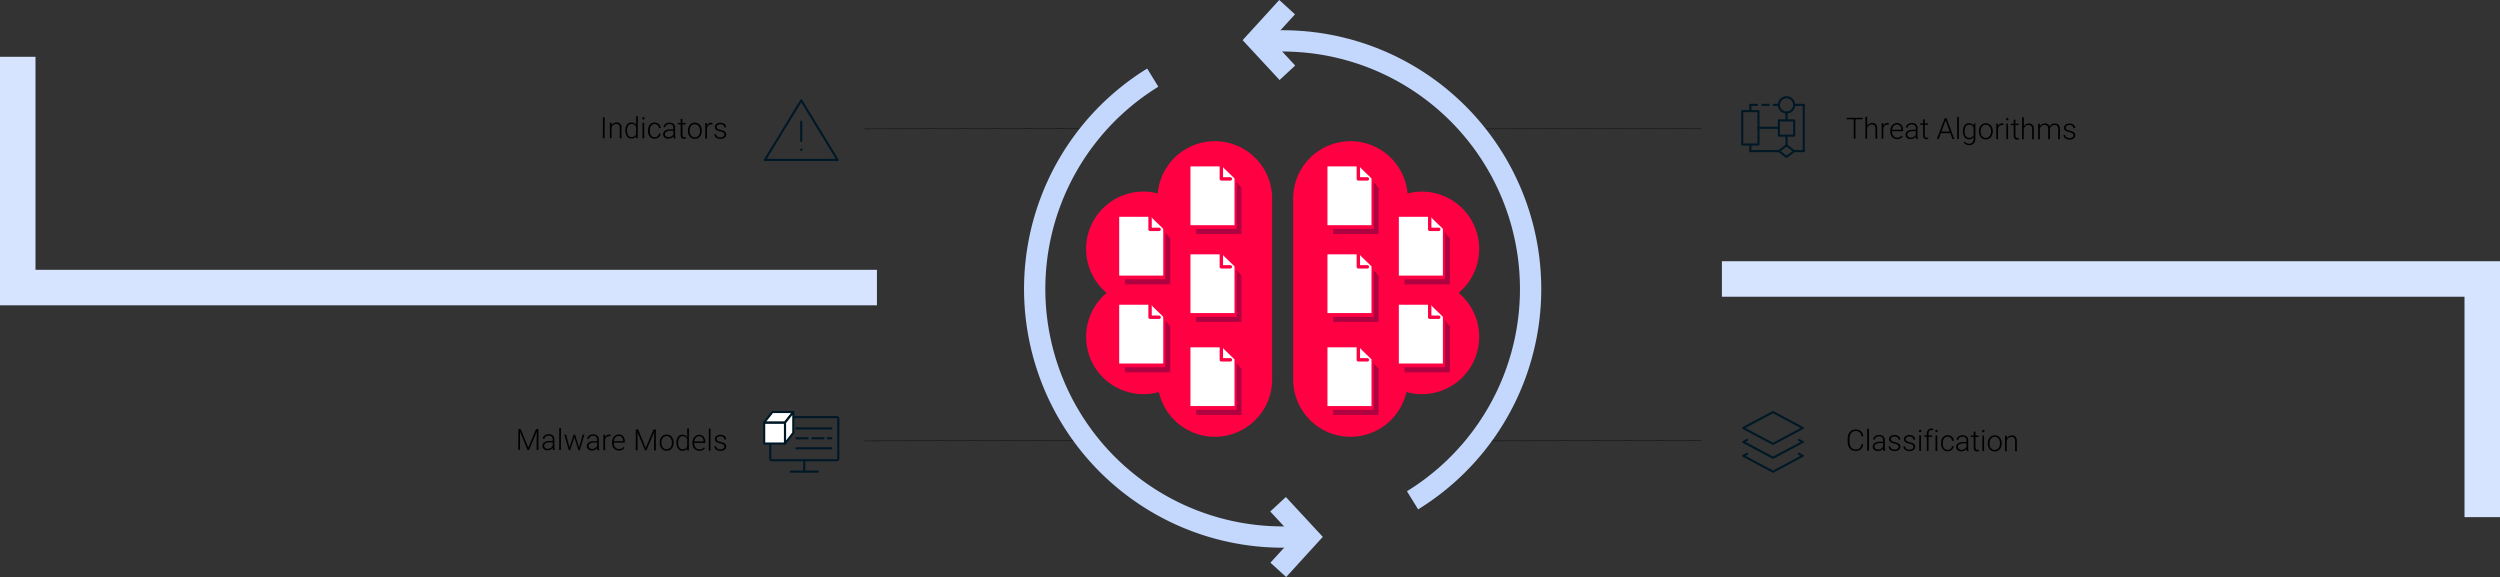 <svg xmlns="http://www.w3.org/2000/svg" viewBox="0 0 1761 406.46"><rect x="0" y="0" width="1761" height="406.46" fill="#333333" stroke="none"/><defs><style>.cls-1,.cls-2,.cls-3,.cls-4{fill:none;}.cls-1{stroke:#000;stroke-width:0.25px;}.cls-1,.cls-2,.cls-4,.cls-6{stroke-miterlimit:10;}.cls-2{stroke:#d7e4ff;stroke-width:25px;}.cls-3,.cls-9{stroke:#001826;stroke-width:1.5px;}.cls-3,.cls-7,.cls-9{stroke-linecap:round;stroke-linejoin:round;}.cls-4{stroke:#c4d8fd;stroke-width:15px;}.cls-5{fill:#ff0043;}.cls-6,.cls-7,.cls-9{fill:#fff;}.cls-6,.cls-7{stroke:#ff0043;stroke-width:2.39px;}.cls-8{fill:#af0241;}</style></defs><title>machine_learning</title><g id="Layer_2" data-name="Layer 2"><g id="Layer_8" data-name="Layer 8"><line class="cls-1" x1="608.92" y1="90.82" x2="760.92" y2="90.51"/><polyline class="cls-2" points="12.5 40.01 12.5 202.56 617.71 202.56"/><polyline class="cls-2" points="1212.91 196.51 1748.5 196.51 1748.5 364.27"/><polygon class="cls-3" points="538.77 112.68 590.02 112.68 564.4 70.68 538.77 112.68"/><line class="cls-3" x1="564.4" y1="85.73" x2="564.4" y2="99.38"/><line class="cls-3" x1="564.4" y1="105.74" x2="564.4" y2="105.27"/><line class="cls-1" x1="608.92" y1="310.61" x2="760.92" y2="310.3"/><line class="cls-1" x1="1046.61" y1="90.82" x2="1198.61" y2="90.51"/><line class="cls-1" x1="1046.61" y1="310.61" x2="1198.61" y2="310.3"/></g><g id="Layer_4" data-name="Layer 4"><path d="M425.88,97.35h-1.24l.05-14.69h1.24Z"/><path d="M430.77,86.44l0,1.87a4.42,4.42,0,0,1,1.54-1.53,4,4,0,0,1,2-.53,3.3,3.3,0,0,1,2.61,1,4.44,4.44,0,0,1,.86,3l0,7.17h-1.2l0-7.17A3.37,3.37,0,0,0,436,88a2.46,2.46,0,0,0-1.95-.72,3.06,3.06,0,0,0-2,.7,4.13,4.13,0,0,0-1.28,1.88l0,7.48h-1.2l0-10.92Z"/><path d="M440.47,91.83a6.59,6.59,0,0,1,1.15-4,3.63,3.63,0,0,1,3.09-1.5A3.79,3.79,0,0,1,448.07,88l0-6.12h1.21l-.06,15.51h-1.13l0-1.45a3.9,3.9,0,0,1-3.42,1.64,3.62,3.62,0,0,1-3-1.53,6.61,6.61,0,0,1-1.14-4.1Zm1.22.22a5.72,5.72,0,0,0,.83,3.3,2.7,2.7,0,0,0,2.36,1.21,3.23,3.23,0,0,0,3.17-2l0-5.12a3.22,3.22,0,0,0-3.14-2.14,2.72,2.72,0,0,0-2.38,1.19A6.09,6.09,0,0,0,441.69,92.05Z"/><path d="M452.4,83.36a.81.81,0,0,1,.22-.57.9.9,0,0,1,1.22,0,.82.82,0,0,1,.23.58.79.79,0,0,1-.85.8.78.78,0,0,1-.6-.24A.77.77,0,0,1,452.4,83.36Zm1.38,14.08h-1.22l0-10.92h1.21Z"/><path d="M461.1,96.65a3.15,3.15,0,0,0,2.11-.71,2.49,2.49,0,0,0,.93-1.84h1.16a3.36,3.36,0,0,1-.63,1.82,3.91,3.91,0,0,1-1.53,1.28,4.63,4.63,0,0,1-2.05.46,4.24,4.24,0,0,1-3.4-1.51,6,6,0,0,1-1.24-4v-.36a6.79,6.79,0,0,1,.57-2.86A4.43,4.43,0,0,1,458.65,87a4.5,4.5,0,0,1,2.47-.67,4.27,4.27,0,0,1,3,1.08,3.94,3.94,0,0,1,1.24,2.82h-1.16a2.94,2.94,0,0,0-3-2.87,3,3,0,0,0-2.55,1.18,5.31,5.31,0,0,0-.91,3.3v.36a5.18,5.18,0,0,0,.89,3.26A3.06,3.06,0,0,0,461.1,96.65Z"/><path d="M474.6,97.51a5.59,5.59,0,0,1-.23-1.52,4.27,4.27,0,0,1-1.63,1.27,5.07,5.07,0,0,1-2.08.44,3.65,3.65,0,0,1-2.55-.89,2.88,2.88,0,0,1-1-2.22,2.94,2.94,0,0,1,1.33-2.52,6.4,6.4,0,0,1,3.71-.92h2.18V89.92a2.38,2.38,0,0,0-.72-1.84,3,3,0,0,0-2.1-.68,3.24,3.24,0,0,0-2.09.64,1.91,1.91,0,0,0-.83,1.55l-1.21,0a2.82,2.82,0,0,1,1.22-2.25,4.61,4.61,0,0,1,3-.94,4.24,4.24,0,0,1,2.88.92,3.29,3.29,0,0,1,1.08,2.55l0,5.17a6.42,6.42,0,0,0,.33,2.37v.13Zm-3.8-.88a4.07,4.07,0,0,0,2.17-.58,3.43,3.43,0,0,0,1.39-1.56v-2.4h-2.16a5.51,5.51,0,0,0-2.83.65A2.05,2.05,0,0,0,469,96,2.61,2.61,0,0,0,470.8,96.63Z"/><path d="M480.7,83.81v2.8H483v1h-2.26l0,7.29a2.36,2.36,0,0,0,.32,1.35,1.28,1.28,0,0,0,1.1.45,7,7,0,0,0,1-.1l0,1a4,4,0,0,1-1.29.17A2.16,2.16,0,0,1,480,97a3.38,3.38,0,0,1-.56-2.13l0-7.28h-2v-1h2v-2.8Z"/><path d="M484.57,91.92a6.36,6.36,0,0,1,.62-2.83,4.65,4.65,0,0,1,1.73-2,4.71,4.71,0,0,1,2.53-.69A4.5,4.5,0,0,1,493,88,5.9,5.9,0,0,1,494.32,92v.25a6.59,6.59,0,0,1-.62,2.85,4.63,4.63,0,0,1-1.73,2,4.71,4.71,0,0,1-2.54.67,4.49,4.49,0,0,1-3.52-1.54,5.85,5.85,0,0,1-1.34-4.06Zm1.21.34a4.94,4.94,0,0,0,1,3.22,3.44,3.44,0,0,0,5.31,0,5.16,5.16,0,0,0,1-3.32V92a5.54,5.54,0,0,0-.46-2.29,3.68,3.68,0,0,0-1.3-1.61,3.22,3.22,0,0,0-1.91-.58,3.19,3.19,0,0,0-2.64,1.26,5.1,5.1,0,0,0-1,3.31Z"/><path d="M501.87,87.71a4.25,4.25,0,0,0-.82-.07,2.94,2.94,0,0,0-1.91.62A3.45,3.45,0,0,0,498,90.09l0,7.5h-1.2l0-10.92H498v1.74a3.22,3.22,0,0,1,3.09-1.93,2,2,0,0,1,.8.13Z"/><path d="M510.3,94.86a1.73,1.73,0,0,0-.72-1.45,5.71,5.71,0,0,0-2.17-.86,10.46,10.46,0,0,1-2.26-.71,3.12,3.12,0,0,1-1.19-1,2.53,2.53,0,0,1-.38-1.4,2.6,2.6,0,0,1,1.09-2.13,4.31,4.31,0,0,1,2.77-.83,4.52,4.52,0,0,1,2.93.91,2.89,2.89,0,0,1,1.09,2.36h-1.21a2,2,0,0,0-.8-1.6,3.63,3.63,0,0,0-3.93-.12,1.64,1.64,0,0,0-.73,1.38,1.5,1.5,0,0,0,.6,1.27,6.54,6.54,0,0,0,2.19.83,10.35,10.35,0,0,1,2.37.8,3.25,3.25,0,0,1,1.18,1,2.68,2.68,0,0,1,.38,1.45A2.64,2.64,0,0,1,510.38,97a4.69,4.69,0,0,1-2.91.81,4.86,4.86,0,0,1-3.09-.93,2.85,2.85,0,0,1-1.18-2.34h1.21a2.12,2.12,0,0,0,.89,1.66,3.67,3.67,0,0,0,2.17.59,3.44,3.44,0,0,0,2-.54A1.7,1.7,0,0,0,510.3,94.86Z"/><path d="M366.75,302.24l5.38,13,5.48-13h1.66l0,14.7H378l0-6.4.12-6.56L372.61,317h-1L366.24,304l.08,6.47,0,6.44h-1.24l.05-14.69Z"/><path d="M389.55,317a5.81,5.81,0,0,1-.22-1.53,4.27,4.27,0,0,1-1.63,1.27,4.8,4.8,0,0,1-2.08.44,3.69,3.69,0,0,1-2.55-.88,2.87,2.87,0,0,1-1-2.23,3,3,0,0,1,1.34-2.52,6.39,6.39,0,0,1,3.7-.91h2.19v-1.25a2.4,2.4,0,0,0-.72-1.84,3,3,0,0,0-2.1-.68,3.3,3.3,0,0,0-2.09.64,1.94,1.94,0,0,0-.84,1.55h-1.21a2.82,2.82,0,0,1,1.22-2.25,4.66,4.66,0,0,1,3-.95,4.24,4.24,0,0,1,2.88.93,3.29,3.29,0,0,1,1.08,2.55l0,5.16a6.56,6.56,0,0,0,.32,2.38V317Zm-3.79-.89a4.07,4.07,0,0,0,2.17-.57,3.49,3.49,0,0,0,1.39-1.56v-2.41h-2.16a5.36,5.36,0,0,0-2.83.65,2,2,0,0,0-1,1.76,1.91,1.91,0,0,0,.67,1.52A2.54,2.54,0,0,0,385.76,316.13Z"/><path d="M395.08,317h-1.21l.06-15.5h1.21Z"/><path d="M401,314.54l.17.94.25-1,2.65-8.35h1l2.57,8.29.28,1.15.23-1.06,2.27-8.37h1.25l-3.21,10.91h-1l-2.78-8.66-.13-.6-.13.61-2.79,8.64h-1l-3.13-10.93h1.24Z"/><path d="M420.84,317.12a5.66,5.66,0,0,1-.22-1.52,4.37,4.37,0,0,1-1.63,1.27,5.11,5.11,0,0,1-2.08.44,3.65,3.65,0,0,1-2.55-.89,2.87,2.87,0,0,1-1-2.22,3,3,0,0,1,1.34-2.52,6.39,6.39,0,0,1,3.7-.92h2.19v-1.24a2.34,2.34,0,0,0-.71-1.84,3,3,0,0,0-2.1-.68,3.24,3.24,0,0,0-2.09.64,1.91,1.91,0,0,0-.84,1.55l-1.21,0a2.79,2.79,0,0,1,1.22-2.25,4.64,4.64,0,0,1,3-.94,4.24,4.24,0,0,1,2.88.92,3.29,3.29,0,0,1,1.08,2.55l0,5.17a6.46,6.46,0,0,0,.32,2.37v.12Zm-3.79-.88a4.07,4.07,0,0,0,2.17-.58,3.49,3.49,0,0,0,1.39-1.56v-2.4h-2.16a5.46,5.46,0,0,0-2.83.65,2,2,0,0,0-1,1.76,2,2,0,0,0,.68,1.53A2.57,2.57,0,0,0,417.05,316.24Z"/><path d="M430.1,307.26a4.32,4.32,0,0,0-.82-.07,2.89,2.89,0,0,0-1.91.62,3.45,3.45,0,0,0-1.12,1.83l0,7.5H425l0-10.92h1.18V308a3.2,3.2,0,0,1,3.09-1.92,1.91,1.91,0,0,1,.79.13Z"/><path d="M436,317.37a4.68,4.68,0,0,1-4.26-2.61,6.08,6.08,0,0,1-.62-2.75v-.44a6.36,6.36,0,0,1,.62-2.83,4.92,4.92,0,0,1,1.7-2,4.14,4.14,0,0,1,2.37-.71,3.94,3.94,0,0,1,3.15,1.37,5.48,5.48,0,0,1,1.15,3.71v.68l-7.79,0V312a4.54,4.54,0,0,0,1.05,3.1,3.37,3.37,0,0,0,2.68,1.24,3.54,3.54,0,0,0,3.06-1.47l.75.58A4.39,4.39,0,0,1,436,317.37Zm-.19-10.29a3,3,0,0,0-2.3,1,4.65,4.65,0,0,0-1.14,2.68l6.55,0v-.13a4.05,4.05,0,0,0-.89-2.57A2.77,2.77,0,0,0,435.82,307.08Z"/><path d="M449.46,302.52l5.38,13,5.48-12.95H462l-.05,14.7h-1.24l0-6.4.12-6.56-5.51,12.95h-1L449,304.31l.08,6.47,0,6.44h-1.24l.05-14.69Z"/><path d="M464.73,311.65a6.4,6.4,0,0,1,.62-2.84,4.65,4.65,0,0,1,1.73-2,4.71,4.71,0,0,1,2.53-.69,4.53,4.53,0,0,1,3.53,1.54,5.93,5.93,0,0,1,1.33,4.06V312a6.42,6.42,0,0,1-.62,2.85,4.61,4.61,0,0,1-1.72,1.95,4.83,4.83,0,0,1-2.54.68,4.51,4.51,0,0,1-3.52-1.54,5.89,5.89,0,0,1-1.34-4.06Zm1.21.33a4.94,4.94,0,0,0,1,3.22,3.43,3.43,0,0,0,5.31,0,5.09,5.09,0,0,0,1-3.31v-.24a5.57,5.57,0,0,0-.45-2.29,3.74,3.74,0,0,0-1.3-1.61,3.34,3.34,0,0,0-1.91-.58,3.24,3.24,0,0,0-2.64,1.26,5,5,0,0,0-1,3.31Z"/><path d="M476.48,311.75a6.6,6.6,0,0,1,1.15-4.05,3.63,3.63,0,0,1,3.09-1.5,3.77,3.77,0,0,1,3.36,1.76l0-6.13h1.2l-.06,15.51h-1.13l0-1.45a3.9,3.9,0,0,1-3.42,1.64,3.62,3.62,0,0,1-3-1.53,6.67,6.67,0,0,1-1.14-4.1Zm1.22.21a5.7,5.7,0,0,0,.83,3.3,2.71,2.71,0,0,0,2.36,1.22,3.26,3.26,0,0,0,3.17-2l0-5.13a3.22,3.22,0,0,0-3.14-2.14,2.75,2.75,0,0,0-2.38,1.19A6.09,6.09,0,0,0,477.7,312Z"/><path d="M492.66,317.56A4.68,4.68,0,0,1,488.4,315a5.94,5.94,0,0,1-.61-2.75v-.43a6.4,6.4,0,0,1,.62-2.84,4.87,4.87,0,0,1,1.71-2,4.17,4.17,0,0,1,2.36-.71,3.94,3.94,0,0,1,3.15,1.37,5.48,5.48,0,0,1,1.15,3.71V312L489,312v.23a4.54,4.54,0,0,0,1.05,3.1,3.41,3.41,0,0,0,2.68,1.25,4,4,0,0,0,1.71-.35,3.92,3.92,0,0,0,1.35-1.13l.75.58A4.39,4.39,0,0,1,492.66,317.56Zm-.18-10.29a3,3,0,0,0-2.3,1,4.59,4.59,0,0,0-1.15,2.68l6.55,0v-.13a4,4,0,0,0-.89-2.57A2.76,2.76,0,0,0,492.48,307.27Z"/><path d="M500.47,317.39h-1.22l.06-15.5h1.21Z"/><path d="M510.3,314.65a1.73,1.73,0,0,0-.72-1.45,5.64,5.64,0,0,0-2.17-.86,10.46,10.46,0,0,1-2.26-.71,3,3,0,0,1-1.18-1,2.45,2.45,0,0,1-.39-1.4,2.6,2.6,0,0,1,1.09-2.13,4.31,4.31,0,0,1,2.77-.83,4.5,4.5,0,0,1,2.93.91,2.89,2.89,0,0,1,1.09,2.36h-1.21a2,2,0,0,0-.79-1.6,3.65,3.65,0,0,0-3.94-.12,1.64,1.64,0,0,0-.73,1.38,1.5,1.5,0,0,0,.6,1.27,6.54,6.54,0,0,0,2.19.83,10.46,10.46,0,0,1,2.38.8,3.3,3.3,0,0,1,1.17,1,2.68,2.68,0,0,1,.38,1.45,2.64,2.64,0,0,1-1.13,2.21,4.69,4.69,0,0,1-2.91.81,4.86,4.86,0,0,1-3.09-.93,2.85,2.85,0,0,1-1.18-2.34h1.21a2.12,2.12,0,0,0,.89,1.66,3.67,3.67,0,0,0,2.17.59,3.44,3.44,0,0,0,2-.54A1.7,1.7,0,0,0,510.3,314.65Z"/><polyline class="cls-4" points="900.43 401.41 921.59 378.21 900.26 355.2"/><polyline class="cls-4" points="906.65 5.05 885.49 28.25 906.82 51.26"/><path class="cls-5" d="M1027.49,206.31a40.39,40.39,0,0,0-36-70.07,40.37,40.37,0,0,0-80.58,3.59V267.27a40.37,40.37,0,0,0,79.76,8.87,40.37,40.37,0,0,0,36.81-69.83Z"/><polygon class="cls-6" points="967.28 287.25 933.87 287.25 933.87 243.47 957.81 243.47 967.28 252.63 967.28 287.25"/><polyline class="cls-7" points="956.81 243.47 956.81 253.48 963.17 253.48"/><polygon class="cls-8" points="939.06 288.71 967.58 288.71 967.58 255.68 971.07 259.87 971.07 292.28 939.06 292.28 939.06 288.71"/><polygon class="cls-6" points="967.28 221.73 933.87 221.73 933.87 177.94 957.81 177.94 967.28 187.11 967.28 221.73"/><polyline class="cls-7" points="956.81 177.94 956.81 187.96 963.17 187.96"/><polygon class="cls-8" points="939.06 223.18 967.58 223.18 967.58 190.16 971.07 194.34 971.07 226.76 939.06 226.76 939.06 223.18"/><polygon class="cls-6" points="967.28 159.81 933.87 159.81 933.87 116.02 957.81 116.02 967.28 125.18 967.28 159.81"/><polyline class="cls-7" points="956.81 116.02 956.81 126.03 963.17 126.03"/><polygon class="cls-8" points="939.06 161.26 967.58 161.26 967.58 128.23 971.07 132.42 971.07 164.84 939.06 164.84 939.06 161.26"/><polygon class="cls-6" points="1017.57 257.25 984.15 257.25 984.15 213.47 1008.09 213.47 1017.57 222.63 1017.57 257.25"/><polyline class="cls-7" points="1007.09 213.47 1007.09 223.47 1013.45 223.47"/><polygon class="cls-8" points="989.34 258.7 1017.86 258.7 1017.86 225.68 1021.35 229.86 1021.35 262.28 989.34 262.28 989.34 258.7"/><polygon class="cls-6" points="1017.57 195.32 984.15 195.32 984.15 151.54 1008.09 151.54 1017.57 160.7 1017.57 195.32"/><polyline class="cls-7" points="1007.09 151.54 1007.09 161.55 1013.45 161.55"/><polygon class="cls-8" points="989.34 196.78 1017.86 196.78 1017.86 163.75 1021.35 167.94 1021.35 200.35 989.34 200.35 989.34 196.78"/><path class="cls-5" d="M779.51,206.31a40.38,40.38,0,0,1,36-70.07,40.37,40.37,0,0,1,80.58,3.59V267.27a40.37,40.37,0,0,1-79.76,8.87,40.37,40.37,0,0,1-36.8-69.83Z"/><polygon class="cls-6" points="870.78 287.25 837.37 287.25 837.37 243.47 861.31 243.47 870.78 252.63 870.78 287.25"/><polyline class="cls-7" points="860.31 243.47 860.31 253.48 866.67 253.48"/><polygon class="cls-8" points="842.56 288.71 871.08 288.71 871.08 255.68 874.57 259.87 874.57 292.28 842.56 292.28 842.56 288.71"/><polygon class="cls-6" points="870.78 221.73 837.37 221.73 837.37 177.94 861.31 177.94 870.78 187.11 870.78 221.73"/><polyline class="cls-7" points="860.31 177.94 860.31 187.96 866.67 187.96"/><polygon class="cls-8" points="842.56 223.18 871.08 223.18 871.08 190.16 874.57 194.34 874.57 226.76 842.56 226.76 842.56 223.18"/><polygon class="cls-6" points="870.78 159.81 837.37 159.81 837.37 116.02 861.31 116.02 870.78 125.18 870.78 159.81"/><polyline class="cls-7" points="860.31 116.02 860.31 126.03 866.67 126.03"/><polygon class="cls-8" points="842.56 161.26 871.08 161.26 871.08 128.23 874.57 132.42 874.57 164.84 842.56 164.84 842.56 161.26"/><polygon class="cls-6" points="820.59 257.25 787.17 257.25 787.17 213.47 811.11 213.47 820.59 222.63 820.59 257.25"/><polyline class="cls-7" points="810.11 213.47 810.11 223.47 816.47 223.47"/><polygon class="cls-8" points="792.36 258.7 820.88 258.7 820.88 225.68 824.37 229.86 824.37 262.28 792.36 262.28 792.36 258.7"/><polygon class="cls-6" points="820.59 195.32 787.17 195.32 787.17 151.54 811.11 151.54 820.59 160.7 820.59 195.32"/><polyline class="cls-7" points="810.11 151.54 810.11 161.55 816.47 161.55"/><polygon class="cls-8" points="792.36 196.78 820.88 196.78 820.88 163.75 824.37 167.94 824.37 200.35 792.36 200.35 792.36 196.78"/><path class="cls-4" d="M812,54.69A174.77,174.77,0,0,0,915.11,377.92"/><path class="cls-4" d="M995,352.41A174.77,174.77,0,0,0,891.88,29.18"/><rect class="cls-3" x="542.53" y="293.83" width="47.97" height="30.38" rx="1"/><line class="cls-3" x1="566.51" y1="324.21" x2="566.51" y2="332.21"/><line class="cls-3" x1="557" y1="332.21" x2="576.18" y2="332.21"/><line class="cls-3" x1="561.01" y1="301.76" x2="585.6" y2="301.76"/><line class="cls-3" x1="561.01" y1="308.7" x2="568.93" y2="308.7"/><line class="cls-3" x1="572.23" y1="308.7" x2="580.14" y2="308.7"/><line class="cls-3" x1="583.09" y1="308.7" x2="585.6" y2="308.7"/><line class="cls-3" x1="561.01" y1="315.76" x2="585.6" y2="315.76"/><rect class="cls-9" x="538.29" y="297.73" width="14.68" height="14.68"/><polygon class="cls-9" points="552.97 297.55 538.29 297.55 544.12 290.2 558.8 290.2 552.97 297.55"/><polygon class="cls-9" points="558.8 304.89 552.97 312.42 552.97 297.73 558.8 290.2 558.8 304.89"/><path d="M1312,84h-5l0,13.64h-1.25l0-13.65h-5V83l11.3,0Z"/><path d="M1315.28,88.62a4.25,4.25,0,0,1,1.53-1.51,4,4,0,0,1,2-.53,3.27,3.27,0,0,1,2.61,1,4.44,4.44,0,0,1,.86,3l0,7.16h-1.2l0-7.18a3.35,3.35,0,0,0-.61-2.18,2.43,2.43,0,0,0-2-.72,3.11,3.11,0,0,0-2,.69,4.14,4.14,0,0,0-1.28,1.89l0,7.48h-1.2l0-15.51h1.2Z"/><path d="M1330.48,87.85a4.32,4.32,0,0,0-.82-.07,2.91,2.91,0,0,0-1.92.62,3.51,3.51,0,0,0-1.12,1.83l0,7.5h-1.2l0-10.93h1.18l0,1.73a3.19,3.19,0,0,1,3.08-1.92,2,2,0,0,1,.8.13Z"/><path d="M1336.39,98a4.72,4.72,0,0,1-2.52-.69,4.63,4.63,0,0,1-1.74-1.92,6,6,0,0,1-.62-2.75v-.44a6.36,6.36,0,0,1,.62-2.83,4.87,4.87,0,0,1,1.71-2,4.19,4.19,0,0,1,2.36-.71,3.91,3.91,0,0,1,3.15,1.37,5.48,5.48,0,0,1,1.16,3.71v.68l-7.79,0v.23a4.64,4.64,0,0,0,1,3.1,3.37,3.37,0,0,0,2.68,1.24,3.84,3.84,0,0,0,1.71-.34,3.75,3.75,0,0,0,1.35-1.13l.76.58A4.4,4.4,0,0,1,1336.39,98Zm-.19-10.29a3,3,0,0,0-2.3,1,4.66,4.66,0,0,0-1.15,2.68l6.56,0v-.13a4.05,4.05,0,0,0-.89-2.57A2.8,2.8,0,0,0,1336.2,87.67Z"/><path d="M1349.73,97.81a5.74,5.74,0,0,1-.23-1.53,4.07,4.07,0,0,1-1.62,1.27,5,5,0,0,1-2.09.45,3.67,3.67,0,0,1-2.54-.89,2.87,2.87,0,0,1-1-2.22,2.92,2.92,0,0,1,1.34-2.52,6.29,6.29,0,0,1,3.7-.92h2.19V90.22a2.38,2.38,0,0,0-.71-1.85,3,3,0,0,0-2.1-.68,3.3,3.3,0,0,0-2.09.64,1.91,1.91,0,0,0-.84,1.55h-1.21a2.79,2.79,0,0,1,1.22-2.25,4.64,4.64,0,0,1,3-1,4.29,4.29,0,0,1,2.88.93,3.25,3.25,0,0,1,1.07,2.55v5.17a6.32,6.32,0,0,0,.32,2.37v.12Zm-3.79-.88a4.07,4.07,0,0,0,2.17-.58,3.49,3.49,0,0,0,1.39-1.56v-2.4h-2.16a5.36,5.36,0,0,0-2.83.65,2,2,0,0,0-1,1.76,2,2,0,0,0,.68,1.52A2.58,2.58,0,0,0,1345.94,96.93Z"/><path d="M1355.83,84.11v2.8h2.26v1h-2.26l0,7.29a2.29,2.29,0,0,0,.33,1.36,1.27,1.27,0,0,0,1.09.44,8.43,8.43,0,0,0,1-.09l0,1A4.1,4.1,0,0,1,1357,98a2.16,2.16,0,0,1-1.81-.72,3.49,3.49,0,0,1-.56-2.13l0-7.29h-2v-1h2V84.11Z"/><path d="M1373.8,93.76l-6.67,0-1.52,4.12h-1.31l5.61-14.68h1.19l5.51,14.72h-1.29Zm-6.28-1.07,5.89,0-2.92-8Z"/><path d="M1379.84,97.91h-1.21l0-15.5h1.21Z"/><path d="M1382.65,92.36a6.59,6.59,0,0,1,1.15-4.06,3.64,3.64,0,0,1,3.09-1.49,3.77,3.77,0,0,1,3.38,1.79l.07-1.58h1.13l0,10.7a4.65,4.65,0,0,1-1.2,3.33,4.2,4.2,0,0,1-3.2,1.22,4.81,4.81,0,0,1-2.17-.51,4.25,4.25,0,0,1-1.63-1.37l.68-.72a3.81,3.81,0,0,0,3,1.58,3.1,3.1,0,0,0,2.37-.88,3.59,3.59,0,0,0,.88-2.48V96.53a3.91,3.91,0,0,1-3.39,1.6,3.63,3.63,0,0,1-3-1.52,6.6,6.6,0,0,1-1.14-4.09Zm1.22.21a5.7,5.7,0,0,0,.83,3.3,2.68,2.68,0,0,0,2.36,1.21,3.21,3.21,0,0,0,3.16-2l0-5.08a3.4,3.4,0,0,0-1.22-1.6,3.24,3.24,0,0,0-1.91-.56,2.75,2.75,0,0,0-2.38,1.19A6.09,6.09,0,0,0,1383.87,92.57Z"/><path d="M1393.94,92.33a6.36,6.36,0,0,1,.62-2.83,4.65,4.65,0,0,1,1.73-2,4.71,4.71,0,0,1,2.53-.69,4.5,4.5,0,0,1,3.53,1.54,6,6,0,0,1,1.34,4.06v.25a6.42,6.42,0,0,1-.62,2.85,4.54,4.54,0,0,1-1.72,2,4.71,4.71,0,0,1-2.54.67,4.44,4.44,0,0,1-3.52-1.54,5.84,5.84,0,0,1-1.34-4Zm1.21.34a4.94,4.94,0,0,0,1,3.22,3.44,3.44,0,0,0,5.31,0,5.1,5.1,0,0,0,1-3.32v-.23a5.39,5.39,0,0,0-.45-2.29,3.74,3.74,0,0,0-1.3-1.61,3.41,3.41,0,0,0-4.55.68,5,5,0,0,0-1,3.31Z"/><path d="M1411.24,88.12a4.32,4.32,0,0,0-.82-.07,2.94,2.94,0,0,0-1.91.62,3.45,3.45,0,0,0-1.12,1.83l0,7.5h-1.2l0-10.92h1.18v1.74a3.21,3.21,0,0,1,3.09-1.93,1.91,1.91,0,0,1,.79.13Z"/><path d="M1413.09,83.94a.81.81,0,0,1,.23-.57.73.73,0,0,1,.6-.23.79.79,0,0,1,.84.81.78.78,0,0,1-.23.57.84.84,0,0,1-.61.23.82.82,0,0,1-.61-.23A.81.81,0,0,1,1413.09,83.94ZM1414.47,98h-1.21l0-10.92h1.21Z"/><path d="M1419.67,84.33v2.79h2.26v1h-2.26l0,7.29a2.28,2.28,0,0,0,.33,1.35,1.25,1.25,0,0,0,1.09.45,7,7,0,0,0,1-.1l0,1a4.09,4.09,0,0,1-1.3.17,2.16,2.16,0,0,1-1.8-.73,3.38,3.38,0,0,1-.56-2.13l0-7.28h-2v-1h2v-2.8Z"/><path d="M1425.62,89a4.25,4.25,0,0,1,1.53-1.51,4.07,4.07,0,0,1,2-.53,3.3,3.3,0,0,1,2.61,1,4.44,4.44,0,0,1,.86,3l0,7.17h-1.2l0-7.17a3.36,3.36,0,0,0-.62-2.19,2.4,2.4,0,0,0-1.95-.72,3,3,0,0,0-2,.7,4.07,4.07,0,0,0-1.29,1.88l0,7.48h-1.2l0-15.5h1.2Z"/><path d="M1436.87,87.18l0,1.78a4,4,0,0,1,3.54-2,3.07,3.07,0,0,1,3.28,2.13,4,4,0,0,1,1.57-1.56,4.29,4.29,0,0,1,2.16-.55q3.51,0,3.57,3.85l0,7.29h-1.21l0-7.19a3.23,3.23,0,0,0-.63-2.17,2.52,2.52,0,0,0-2-.72,3.19,3.19,0,0,0-2.2.84,3,3,0,0,0-1,2l0,7.22h-1.21l0-7.29a3,3,0,0,0-.65-2.09,2.59,2.59,0,0,0-2-.7,3.06,3.06,0,0,0-2,.64,3.77,3.77,0,0,0-1.22,1.93l0,7.49h-1.21l0-10.92Z"/><path d="M1460.6,95.4a1.72,1.72,0,0,0-.72-1.44,5.49,5.49,0,0,0-2.17-.86,9.61,9.61,0,0,1-2.25-.72,3,3,0,0,1-1.19-1,2.37,2.37,0,0,1-.38-1.4,2.59,2.59,0,0,1,1.08-2.13,4.35,4.35,0,0,1,2.77-.83,4.48,4.48,0,0,1,2.93.91,2.9,2.9,0,0,1,1.1,2.36h-1.21a2,2,0,0,0-.8-1.6,3.11,3.11,0,0,0-2-.64,3.16,3.16,0,0,0-1.92.52,1.63,1.63,0,0,0-.72,1.38,1.48,1.48,0,0,0,.59,1.26,6.13,6.13,0,0,0,2.19.83,10.9,10.9,0,0,1,2.38.81,3,3,0,0,1,1.17,1,2.8,2.8,0,0,1-.74,3.65,4.74,4.74,0,0,1-2.92.82,4.86,4.86,0,0,1-3.09-.93,2.84,2.84,0,0,1-1.17-2.34h1.21a2.1,2.1,0,0,0,.89,1.66,3.65,3.65,0,0,0,2.17.59,3.37,3.37,0,0,0,2-.55A1.64,1.64,0,0,0,1460.6,95.4Z"/><path d="M1312.41,312.89a5.26,5.26,0,0,1-1.67,3.55,5.49,5.49,0,0,1-3.75,1.21,5.1,5.1,0,0,1-2.89-.82,5.33,5.33,0,0,1-1.94-2.33,8.25,8.25,0,0,1-.68-3.42v-1.91a8.43,8.43,0,0,1,.7-3.47,5.23,5.23,0,0,1,2-2.33,5.3,5.3,0,0,1,3-.81,5.24,5.24,0,0,1,3.72,1.28,5.32,5.32,0,0,1,1.58,3.53h-1.25c-.3-2.49-1.65-3.75-4.06-3.76a3.89,3.89,0,0,0-3.19,1.49,6.53,6.53,0,0,0-1.2,4.13V311a6.49,6.49,0,0,0,1.14,4.07,3.72,3.72,0,0,0,3.12,1.52,4.1,4.1,0,0,0,2.94-.92,4.48,4.48,0,0,0,1.23-2.8Z"/><path d="M1316.48,317.48h-1.21l0-15.5h1.22Z"/><path d="M1326.66,317.52a5.61,5.61,0,0,1-.23-1.53,4.34,4.34,0,0,1-1.62,1.28,5.16,5.16,0,0,1-2.09.44,3.7,3.7,0,0,1-2.55-.89,3,3,0,0,1,.37-4.74,6.4,6.4,0,0,1,3.71-.92h2.19v-1.24a2.45,2.45,0,0,0-.71-1.85,3,3,0,0,0-2.11-.68,3.36,3.36,0,0,0-2.09.64,1.93,1.93,0,0,0-.83,1.56l-1.21,0a2.79,2.79,0,0,1,1.22-2.25,4.64,4.64,0,0,1,3-.94,4.27,4.27,0,0,1,2.88.92,3.25,3.25,0,0,1,1.07,2.55l0,5.17a6.42,6.42,0,0,0,.33,2.37v.12Zm-3.79-.88a4,4,0,0,0,2.16-.58,3.43,3.43,0,0,0,1.39-1.56v-2.4h-2.16a5.44,5.44,0,0,0-2.82.65,2,2,0,0,0-.35,3.29A2.57,2.57,0,0,0,1322.87,316.64Z"/><path d="M1337.39,314.78a1.74,1.74,0,0,0-.72-1.45,5.64,5.64,0,0,0-2.17-.86,9.45,9.45,0,0,1-2.26-.71,2.93,2.93,0,0,1-1.18-1,2.42,2.42,0,0,1-.39-1.39,2.6,2.6,0,0,1,1.09-2.13,4.37,4.37,0,0,1,2.77-.84,4.52,4.52,0,0,1,2.93.92,2.88,2.88,0,0,1,1.09,2.36h-1.21a1.94,1.94,0,0,0-.79-1.59,3.2,3.2,0,0,0-2-.65,3.11,3.11,0,0,0-1.91.53,1.64,1.64,0,0,0-.73,1.37,1.49,1.49,0,0,0,.6,1.27,6.33,6.33,0,0,0,2.19.83,9.92,9.92,0,0,1,2.38.81,3.11,3.11,0,0,1,1.17,1,2.66,2.66,0,0,1,.38,1.44,2.64,2.64,0,0,1-1.13,2.21,4.76,4.76,0,0,1-2.91.82,4.92,4.92,0,0,1-3.09-.94,2.84,2.84,0,0,1-1.18-2.34h1.21a2.12,2.12,0,0,0,.89,1.65,3.6,3.6,0,0,0,2.17.6,3.44,3.44,0,0,0,2-.55A1.69,1.69,0,0,0,1337.39,314.78Z"/><path d="M1347.85,314.81a1.69,1.69,0,0,0-.71-1.44,5.54,5.54,0,0,0-2.18-.86,9.61,9.61,0,0,1-2.25-.72,3,3,0,0,1-1.19-1,2.53,2.53,0,0,1-.38-1.4,2.57,2.57,0,0,1,1.09-2.13,4.3,4.3,0,0,1,2.76-.83,4.48,4.48,0,0,1,2.93.91,2.9,2.9,0,0,1,1.1,2.36h-1.21a2,2,0,0,0-.8-1.6,3.63,3.63,0,0,0-3.93-.12,1.62,1.62,0,0,0-.73,1.38,1.48,1.48,0,0,0,.6,1.26,6.06,6.06,0,0,0,2.18.83,10.71,10.71,0,0,1,2.38.81,3.16,3.16,0,0,1,1.18,1,2.82,2.82,0,0,1-.75,3.65,4.71,4.71,0,0,1-2.91.82,4.82,4.82,0,0,1-3.09-.93,2.83,2.83,0,0,1-1.18-2.34H1342a2.1,2.1,0,0,0,.89,1.66,3.65,3.65,0,0,0,2.17.59,3.37,3.37,0,0,0,2-.55A1.64,1.64,0,0,0,1347.85,314.81Z"/><path d="M1351.75,303.53a.77.77,0,0,1,.82-.81.83.83,0,0,1,.62.24.78.78,0,0,1,.22.57.78.78,0,0,1-.23.57.8.8,0,0,1-.61.23.76.76,0,0,1-.6-.23A.73.73,0,0,1,1351.75,303.53Zm1.37,14.08h-1.21l0-10.92h1.21Z"/><path d="M1357.27,317.62l0-9.93h-1.81v-1h1.81v-1.32a3.56,3.56,0,0,1,.86-2.57,3.08,3.08,0,0,1,2.38-.89,4.72,4.72,0,0,1,1.28.17l-.09,1a4.75,4.75,0,0,0-1.1-.12,2,2,0,0,0-1.56.62,2.55,2.55,0,0,0-.56,1.76v1.36h2.6v1h-2.61l0,9.94Z"/><path d="M1363.22,303.57a.82.82,0,0,1,.23-.58.76.76,0,0,1,.6-.23.8.8,0,0,1,.84.81.78.78,0,0,1-.23.57.8.8,0,0,1-.61.23.82.82,0,0,1-.61-.23A.8.8,0,0,1,1363.22,303.57Zm1.38,14.08h-1.21l0-10.92h1.21Z"/><path d="M1371.92,316.85a3.15,3.15,0,0,0,2.11-.7,2.51,2.51,0,0,0,.93-1.84h1.16a3.3,3.3,0,0,1-.63,1.82,3.87,3.87,0,0,1-1.53,1.29,4.62,4.62,0,0,1-2,.45,4.21,4.21,0,0,1-3.4-1.5,6,6,0,0,1-1.24-4V312a6.93,6.93,0,0,1,.57-2.85,4.38,4.38,0,0,1,1.63-1.91,4.5,4.5,0,0,1,2.47-.67,4.17,4.17,0,0,1,3,1.08,3.9,3.9,0,0,1,1.24,2.82H1375a3.14,3.14,0,0,0-5.58-1.7,5.36,5.36,0,0,0-.92,3.31v.35a5.24,5.24,0,0,0,.89,3.26A3,3,0,0,0,1371.92,316.85Z"/><path d="M1385.42,317.72a5.74,5.74,0,0,1-.23-1.53,4.14,4.14,0,0,1-1.62,1.27,5,5,0,0,1-2.09.45,3.65,3.65,0,0,1-2.54-.89,2.87,2.87,0,0,1-1-2.22,2.9,2.9,0,0,1,1.34-2.52,6.29,6.29,0,0,1,3.7-.92h2.19v-1.24a2.41,2.41,0,0,0-.71-1.85,3,3,0,0,0-2.11-.68,3.31,3.31,0,0,0-2.09.64,1.93,1.93,0,0,0-.83,1.55h-1.21a2.79,2.79,0,0,1,1.22-2.25,4.64,4.64,0,0,1,3-.95,4.33,4.33,0,0,1,2.88.93,3.25,3.25,0,0,1,1.07,2.55v5.17a6.32,6.32,0,0,0,.32,2.37v.12Zm-3.79-.88a4,4,0,0,0,2.16-.58,3.51,3.51,0,0,0,1.4-1.56v-2.4H1383a5.44,5.44,0,0,0-2.82.65,2,2,0,0,0-1,1.76,1.92,1.92,0,0,0,.68,1.52A2.58,2.58,0,0,0,1381.63,316.84Z"/><path d="M1391.52,304v2.8h2.26v1h-2.26l0,7.28a2.29,2.29,0,0,0,.33,1.36,1.27,1.27,0,0,0,1.09.44,8.43,8.43,0,0,0,1-.09l0,1a4.13,4.13,0,0,1-1.3.16,2.14,2.14,0,0,1-1.8-.72,3.42,3.42,0,0,1-.56-2.13l0-7.29h-2v-1h2V304Z"/><path d="M1396.22,303.68a.77.77,0,0,1,.82-.81.83.83,0,0,1,.62.24.78.78,0,0,1,.22.57.77.77,0,0,1-.84.8.78.78,0,0,1-.6-.23A.73.73,0,0,1,1396.22,303.68Zm1.37,14.08h-1.21l0-10.92h1.21Z"/><path d="M1400.22,312.14a6.53,6.53,0,0,1,.62-2.83,4.6,4.6,0,0,1,4.27-2.65,4.46,4.46,0,0,1,3.52,1.54,5.87,5.87,0,0,1,1.34,4.06v.25a6.42,6.42,0,0,1-.62,2.85,4.61,4.61,0,0,1-1.72,1.95,4.83,4.83,0,0,1-2.54.68,4.48,4.48,0,0,1-3.52-1.55,5.85,5.85,0,0,1-1.35-4.05Zm1.21.34a4.94,4.94,0,0,0,1,3.22,3.43,3.43,0,0,0,5.31,0,5.09,5.09,0,0,0,1-3.31v-.24a5.57,5.57,0,0,0-.45-2.29,3.74,3.74,0,0,0-1.3-1.61,3.42,3.42,0,0,0-4.56.68,5.15,5.15,0,0,0-1,3.31Z"/><path d="M1413.64,306.89l0,1.87a4.45,4.45,0,0,1,1.54-1.54,4,4,0,0,1,2-.52,3.27,3.27,0,0,1,2.61,1,4.44,4.44,0,0,1,.86,3l0,7.17h-1.2l0-7.17a3.36,3.36,0,0,0-.62-2.19,2.4,2.4,0,0,0-2-.72,3.08,3.08,0,0,0-2,.69,4.15,4.15,0,0,0-1.29,1.89l0,7.48h-1.2l0-10.92Z"/><polygon class="cls-3" points="1269.89 301.47 1248.89 290.27 1227.89 301.47 1227.89 301.47 1248.89 312.67 1269.89 301.47 1269.89 301.47"/><polyline class="cls-3" points="1267.09 309.89 1269.89 311.27 1269.89 311.27 1248.89 322.47 1227.89 311.27 1227.89 311.27 1230.69 309.89"/><polyline class="cls-3" points="1267.09 319.69 1269.89 321.07 1269.89 321.07 1248.89 332.27 1227.89 321.07 1227.89 321.07 1230.69 319.69"/><rect class="cls-3" x="1227.23" y="78.26" width="11.43" height="23.54"/><rect class="cls-3" x="1253.06" y="84.79" width="10.76" height="10.76"/><polygon class="cls-3" points="1263.82 106.45 1258.44 110.51 1253.06 106.45 1258.44 102.39 1263.82 106.45"/><circle class="cls-3" cx="1258.44" cy="73.89" r="5.38"/><line class="cls-3" x1="1253.06" y1="90.01" x2="1238.66" y2="90.01"/><line class="cls-3" x1="1258.44" y1="102.61" x2="1258.44" y2="95.55"/><line class="cls-3" x1="1258.44" y1="84.79" x2="1258.44" y2="79.27"/><line class="cls-3" x1="1263.82" y1="106.45" x2="1270.55" y2="106.45"/><line class="cls-3" x1="1270.55" y1="73.89" x2="1270.55" y2="106.45"/><line class="cls-3" x1="1263.82" y1="73.89" x2="1270.55" y2="73.89"/><line class="cls-3" x1="1253.06" y1="106.45" x2="1232.95" y2="106.45"/><line class="cls-3" x1="1232.95" y1="101.8" x2="1232.95" y2="106.45"/><line class="cls-3" x1="1253.06" y1="73.89" x2="1249.58" y2="73.89"/><line class="cls-3" x1="1245.86" y1="73.89" x2="1241.38" y2="73.89"/><line class="cls-3" x1="1237.66" y1="73.89" x2="1232.95" y2="73.89"/><line class="cls-3" x1="1232.95" y1="77.78" x2="1232.95" y2="73.89"/></g></g></svg>